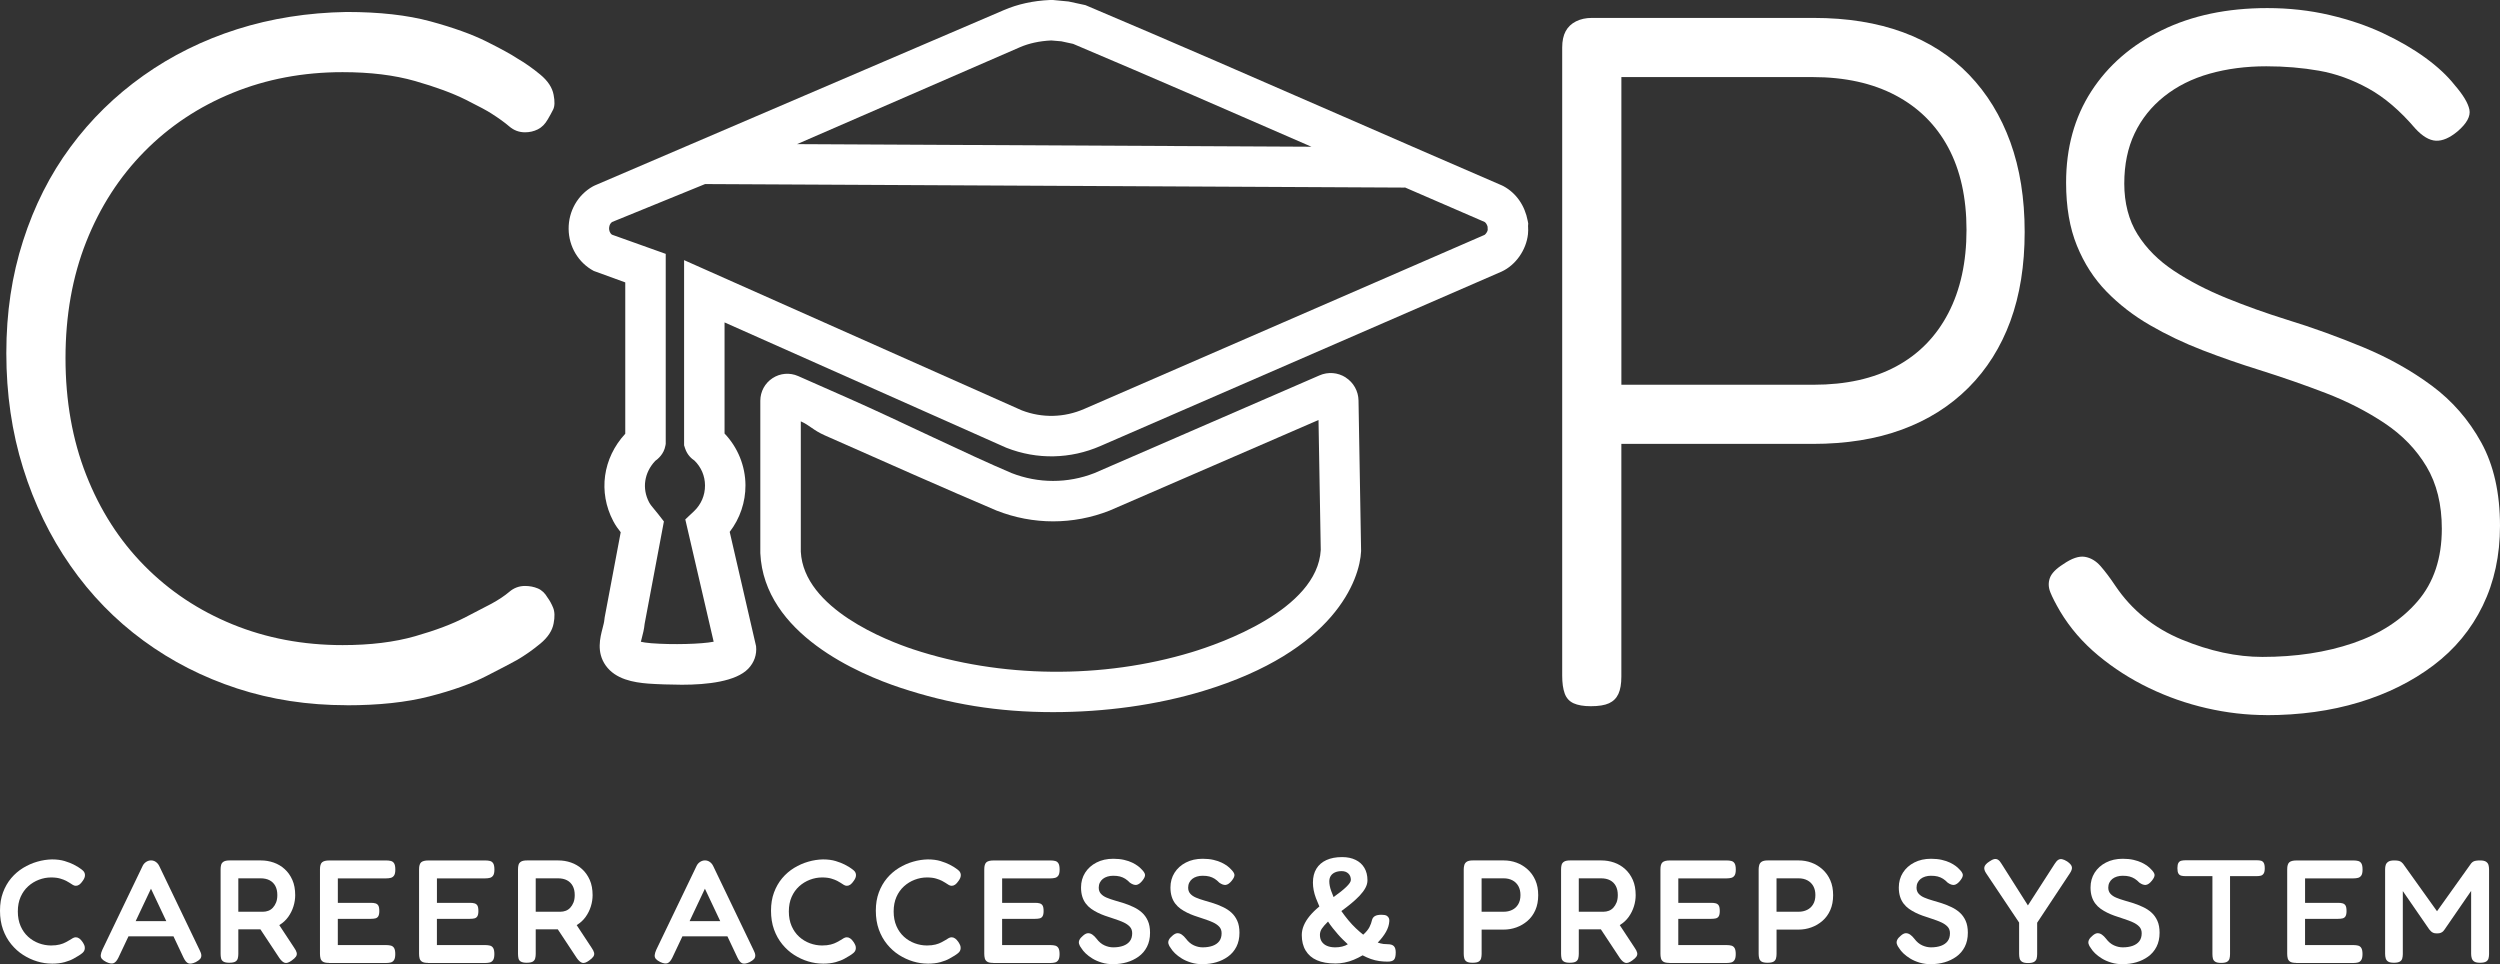 <?xml version="1.0" encoding="UTF-8"?>
<svg id="Layer_1" data-name="Layer 1" xmlns="http://www.w3.org/2000/svg" viewBox="0 0 1000.34 385.82">
  <rect x="0" y="0" width="1000.34" height="385.82" fill="#333333" stroke="none"/>
  <defs>
    <style>
      .cls-1 {
        fill: #fff;
      }
    </style>
  </defs>
  <g>
    <path class="cls-1" d="M138.66,282.18c-15.52,0-30.12-2.24-43.8-6.71-13.68-4.47-26.18-10.85-37.48-19.14-11.31-8.29-21.05-18.28-29.2-29.99-8.16-11.7-14.47-24.72-18.94-39.06-4.48-14.33-6.71-29.65-6.71-45.97s2.23-31.04,6.71-44.98c4.47-13.94,10.78-26.44,18.94-37.48,8.15-11.05,17.89-20.58,29.2-28.6s23.8-14.2,37.48-18.55c13.68-4.34,28.27-6.64,43.8-6.91,13.15,0,24.33,1.25,33.54,3.75,9.2,2.5,16.7,5.2,22.49,8.09,5.78,2.9,9.87,5.13,12.23,6.71,3.16,1.84,6.25,4.01,9.27,6.51s4.8,5.2,5.33,8.09c.52,2.63.46,4.61-.2,5.92-.66,1.32-1.38,2.63-2.17,3.95-1.05,1.84-2.37,3.16-3.95,3.95s-3.29,1.18-5.13,1.18c-2.37,0-4.48-.79-6.31-2.37-1.84-1.58-4.21-3.29-7.1-5.13-1.58-1.05-5-2.89-10.26-5.52-5.27-2.63-12.03-5.13-20.32-7.5-8.29-2.37-17.95-3.55-29-3.55-15.78,0-30.45,2.76-43.99,8.29-13.55,5.52-25.32,13.35-35.31,23.48-10,10.13-17.75,22.16-23.28,36.1-5.52,13.95-8.29,29.46-8.29,46.56s2.76,32.69,8.29,46.76c5.52,14.07,13.28,26.18,23.28,36.3,9.99,10.13,21.76,17.95,35.31,23.48,13.54,5.52,28.21,8.29,43.99,8.29,11.05,0,20.72-1.18,29-3.55,8.29-2.37,15.05-4.93,20.32-7.69,5.26-2.76,8.68-4.54,10.26-5.33,2.89-1.58,5.26-3.16,7.1-4.73,1.84-1.58,3.95-2.37,6.31-2.37,1.84,0,3.55.33,5.13.99s2.89,1.91,3.95,3.75c.79,1.05,1.51,2.37,2.17,3.95.65,1.58.72,3.69.2,6.31-.53,2.9-2.31,5.59-5.33,8.09-3.03,2.5-6.12,4.67-9.27,6.51-2.37,1.32-6.51,3.49-12.43,6.51-5.92,3.03-13.48,5.72-22.69,8.09s-20.26,3.55-33.14,3.55v-.03Z"/>
    <path class="cls-1" d="M636.54,282.58c-2.9,0-5.2-.4-6.91-1.18-1.71-.79-2.9-2.11-3.55-3.95-.66-1.84-.99-4.2-.99-7.1V19.01c0-2.63.46-4.8,1.38-6.51s2.3-3.02,4.14-3.95c1.84-.92,3.95-1.38,6.31-1.38h88.78c13.42,0,25.31,1.91,35.71,5.72,10.39,3.82,19.2,9.47,26.44,16.97,7.23,7.5,12.75,16.51,16.57,27.03,3.81,10.52,5.72,22.49,5.72,35.9s-1.91,25.32-5.72,35.71c-3.82,10.39-9.41,19.27-16.77,26.63-7.37,7.37-16.25,12.96-26.63,16.77-10.39,3.82-22.29,5.72-35.71,5.72h-76.55v93.12c0,2.9-.39,5.2-1.18,6.91s-2.04,2.96-3.75,3.75-4.14,1.18-7.3,1.18h0ZM648.77,153.95h76.94c12.89,0,23.87-2.43,32.95-7.3,9.07-4.86,16.04-11.97,20.91-21.31,4.86-9.33,7.3-20.45,7.3-33.34s-2.44-23.87-7.3-32.95c-4.87-9.07-11.9-16.04-21.11-20.91-9.21-4.86-20.26-7.3-33.14-7.3h-76.55v123.1h0Z"/>
    <path class="cls-1" d="M906.83,286.13c-7.89,0-15.85-.92-23.87-2.76-8.03-1.84-15.72-4.54-23.08-8.09-7.37-3.55-14.14-7.89-20.32-13.02-6.18-5.13-11.24-10.98-15.19-17.56-1.84-3.16-3.16-5.72-3.95-7.69-.79-1.97-.86-3.88-.2-5.72.65-1.84,2.43-3.68,5.33-5.52,3.42-2.37,6.31-3.35,8.68-2.96s4.47,1.65,6.31,3.75c1.84,2.11,3.81,4.73,5.92,7.89,6.57,9.73,15.45,16.9,26.63,21.5,11.18,4.61,21.9,6.91,32.16,6.91,13.42,0,25.51-1.84,36.3-5.52,10.78-3.68,19.4-9.27,25.84-16.77s9.67-17.16,9.67-29c0-9.73-2.04-18.01-6.12-24.86-4.08-6.84-9.67-12.63-16.77-17.36-7.1-4.73-14.93-8.74-23.48-12.03s-17.43-6.37-26.63-9.27c-7.63-2.37-15.19-4.99-22.69-7.89-7.5-2.89-14.54-6.25-21.11-10.06-6.58-3.81-12.37-8.29-17.36-13.42-5-5.13-8.95-11.24-11.84-18.35-2.9-7.1-4.34-15.52-4.34-25.25,0-13.94,3.35-26.1,10.06-36.5,6.71-10.39,16.11-18.55,28.21-24.46,12.1-5.92,26.17-8.88,42.22-8.88,8.68,0,16.97.92,24.86,2.76,7.89,1.84,15.05,4.28,21.5,7.3,6.44,3.03,12.1,6.31,16.97,9.87,4.86,3.55,8.74,7.17,11.64,10.85,3.42,3.95,5.39,7.24,5.92,9.86.52,2.63-1.05,5.52-4.73,8.68-3.16,2.63-6.05,3.88-8.68,3.75s-5.4-1.77-8.29-4.93c-6.06-7.1-12.3-12.43-18.74-15.98-6.45-3.55-13.02-5.92-19.73-7.1-6.71-1.18-13.75-1.77-21.11-1.77-8.16,0-15.72.99-22.69,2.96-6.97,1.97-13.02,5-18.15,9.08s-9.07,9.01-11.84,14.8c-2.76,5.79-4.14,12.5-4.14,20.12s1.77,14.67,5.33,20.32c3.55,5.66,8.42,10.52,14.6,14.6s13.15,7.69,20.91,10.85c7.76,3.16,15.84,6.05,24.27,8.68,10.26,3.16,20.45,6.84,30.58,11.05,10.12,4.21,19.27,9.34,27.42,15.39,8.15,6.05,14.73,13.61,19.73,22.69,4.99,9.07,7.5,20.19,7.5,33.34,0,11.84-2.31,22.49-6.91,31.96-4.61,9.47-11.18,17.43-19.73,23.87-8.55,6.45-18.48,11.38-29.79,14.8-11.31,3.42-23.67,5.13-37.09,5.13v-.04Z"/>
    <path class="cls-1" d="M611.42,90.51l.08-1.08-.2-1.06c-1.17-6.17-4.61-11.09-9.66-13.85l-.67-.33c-21.09-9.1-42.51-18.44-63.23-27.48-33.62-14.67-68.39-29.84-102.74-44.37l-.7-.29-6.71-1.45-6.25-.6h-1.23c-6.69.3-12.89,1.65-18.44,4.05l-163.68,70.16-.73.36c-6.08,3.4-9.8,9.93-9.73,17.05.07,7.08,3.92,13.52,10.05,16.79l12.61,4.59v60.56c-8.99,9.72-10.9,23.31-4.82,34.93.94,1.79,2.01,3.25,3,4.48l-6.42,34.07-.12.95c-.06.84-.39,2.12-.71,3.35-1,3.84-2.52,9.66,1.25,14.96,3.94,5.54,11.14,6.77,16.98,7.23,3.2.25,9.41.46,13.51.46,10.17,0,21.58-1.28,26.53-6.4,2.4-2.48,3.51-5.69,3.14-9.03l-10.55-45.73c4.1-5.33,6.35-11.92,6.31-18.7-.05-7.7-3.08-15.12-8.37-20.66v-44.46l112.54,50.06.34.14c12.18,4.77,25.52,4.5,37.54-.75l160.52-69.79c5.61-2.59,9.85-8.61,10.54-14.98.12-1.09.08-2.05.05-2.75,0-.18-.02-.36-.02-.42h-.01ZM408.1,18.9c3.67-1.58,7.89-2.5,12.54-2.71l4.04.34,4.71,1.02c31.84,13.47,64.03,27.49,95.36,41.16l-205.82-1.04,89.17-38.77h0ZM594.06,93.97l-160.2,69.65c-8.02,3.51-16.89,3.71-25.01.58l-135.12-60.11v74.11l.4,1.22c.89,2.73,2.73,4.19,3.72,4.85,2.72,2.64,4.23,6.16,4.25,9.95.03,3.98-1.57,7.68-4.49,10.42l-3.4,3.19,11.35,48.94c-4.79.96-16.5,1.27-24.95.61-1.98-.15-3.31-.39-4.18-.59.11-.47.24-.96.35-1.37.45-1.72.96-3.66,1.16-5.81l7.71-40.96-2.24-2.88c-.51-.66-1.03-1.28-1.54-1.89-.93-1.11-1.66-1.98-2.15-2.91-2.9-5.54-1.95-11.83,2.44-16.53,1.05-.77,3.47-2.66,4.09-6.11l.13-.71v-76.04l-21.51-7.68c-.97-.71-1.14-1.82-1.15-2.46,0-.55.11-1.84,1.22-2.62l37.19-15.17,279.94,1.41v-.1c10.66,4.64,21.37,9.29,32.01,13.87.6.42.95,1.17,1.16,1.88,0,.34.02.64.03.9,0,.14.02.28.02.42-.14.75-.82,1.67-1.23,1.92v.02Z"/>
    <path class="cls-1" d="M538.47,151.03c-3.16-2.02-7.09-2.33-10.53-.81l-90.06,39.1c-10.65,4.16-22.39,4.16-33.09-.02-17.93-7.59-43.89-20.45-65.1-29.85-8.87-3.93-16.17-7.16-20.34-8.98-3.35-1.47-7.18-1.15-10.23.85-3.06,2-4.89,5.38-4.89,9.04v60.96c1.46,32.38,39.69,48.46,56.06,53.88,19.63,6.49,38.8,9.75,61.07,9.75,20.7,0,41.43-2.82,60.1-8.47,52.71-15.97,62.66-44.66,63.16-55.92v-.25l-1.03-60.05c-.06-3.75-1.99-7.2-5.15-9.22h.03ZM476.79,260.98c-35.72,10.82-76.51,10.38-111.39-1.16-10.26-3.39-43.78-16.22-44.97-39.07v-52.15c3.62,1.6,4.87,3.51,9.65,5.63,21.3,9.44,50.47,22.36,68.52,30l.19.08c14.59,5.74,30.63,5.74,45.19,0l83.6-36.25.9,51.99c-1.31,24-40.58,37.57-51.68,40.93h-.01Z"/>
  </g>
  <g>
    <path class="cls-1" d="M20.7,385.58c-1.92,0-3.85-.29-5.81-.88-1.96-.59-3.82-1.45-5.6-2.58-1.78-1.13-3.37-2.56-4.78-4.28-1.41-1.72-2.51-3.7-3.31-5.92-.8-2.23-1.2-4.73-1.2-7.51s.4-5.13,1.2-7.3c.8-2.17,1.9-4.08,3.28-5.72,1.39-1.64,2.98-3.01,4.78-4.11,1.8-1.09,3.69-1.93,5.66-2.49,1.97-.57,3.94-.87,5.89-.91,1.95,0,3.66.23,5.1.67,1.45.45,2.63.91,3.55,1.38.92.47,1.51.8,1.79,1,.62.39,1.23.83,1.82,1.32.59.49.9,1.11.94,1.85,0,.43-.08.83-.23,1.2-.16.37-.37.75-.65,1.14-.47.7-.93,1.21-1.38,1.53-.45.31-.91.47-1.38.47-.43,0-.83-.12-1.2-.35-.37-.23-.83-.53-1.38-.88-.27-.2-.71-.45-1.32-.76-.61-.31-1.4-.62-2.38-.91-.98-.29-2.19-.44-3.64-.44-1.64,0-3.27.3-4.87.91-1.6.61-3.04,1.49-4.31,2.64-1.27,1.15-2.28,2.57-3.02,4.25-.74,1.68-1.11,3.62-1.11,5.81s.37,4.13,1.11,5.84c.74,1.7,1.75,3.13,3.02,4.28,1.27,1.15,2.71,2.02,4.31,2.61,1.6.59,3.23.88,4.87.88,1.33,0,2.48-.13,3.46-.38.98-.25,1.8-.57,2.46-.94.66-.37,1.17-.65,1.52-.85.43-.27.84-.53,1.23-.76.39-.23.8-.35,1.23-.35.47,0,.93.16,1.38.47.45.31.91.82,1.38,1.52.27.43.49.84.65,1.23.16.39.21.8.18,1.23-.04.7-.34,1.3-.91,1.79-.57.49-1.16.91-1.79,1.26-.31.2-.92.55-1.82,1.06-.9.51-2.07.97-3.52,1.38-1.45.41-3.19.62-5.22.62Z"/>
    <path class="cls-1" d="M79.94,380.3c.39.74.6,1.4.62,1.96.02.57-.15,1.06-.5,1.47-.35.41-.94.83-1.76,1.26-1.25.59-2.23.74-2.93.47-.7-.27-1.35-1.04-1.94-2.29l-13.02-27.57-13.02,27.57c-.59,1.21-1.23,1.96-1.94,2.23-.7.27-1.68.12-2.93-.47-.78-.39-1.36-.8-1.73-1.23-.37-.43-.53-.95-.47-1.55.06-.61.28-1.34.67-2.2l16.13-33.55c.31-.62.77-1.13,1.38-1.53.61-.39,1.26-.59,1.96-.59.47,0,.9.09,1.29.26.39.18.75.42,1.08.73.33.31.62.7.85,1.17l16.25,33.84ZM49.97,374.67l2.82-6.1h15.31l2.76,6.1h-20.88Z"/>
    <path class="cls-1" d="M91.79,385.23c-1.1,0-1.9-.16-2.4-.47-.51-.31-.82-.75-.94-1.32-.12-.57-.18-1.16-.18-1.79v-33.84c0-.62.07-1.2.21-1.73.14-.53.46-.96.97-1.29.51-.33,1.31-.5,2.4-.5h12.55c1.76,0,3.46.28,5.1.85,1.64.57,3.11,1.44,4.4,2.61,1.29,1.17,2.32,2.62,3.08,4.34s1.14,3.75,1.14,6.1c0,1.49-.23,2.98-.7,4.49s-1.16,2.9-2.08,4.19c-.92,1.29-2.09,2.38-3.52,3.25-1.43.88-3.08,1.46-4.96,1.73h-11.5v9.85c0,.63-.07,1.21-.21,1.76-.14.55-.45.98-.94,1.29-.49.31-1.3.47-2.43.47ZM95.37,364.82h9.91c.7,0,1.4-.13,2.08-.38.68-.25,1.29-.66,1.82-1.23.53-.57.96-1.26,1.29-2.08.33-.82.5-1.82.5-2.99,0-1.41-.26-2.61-.79-3.61s-1.29-1.76-2.29-2.29c-1-.53-2.2-.79-3.61-.79h-8.92v13.37ZM116.72,384.35c-1.13.82-2.05,1.12-2.76.91-.7-.22-1.43-.85-2.17-1.91l-9.85-14.9,7.98-1.06,7.8,11.85c.55.78.88,1.45,1,1.99.12.55.02,1.06-.29,1.53-.31.47-.88,1-1.7,1.58Z"/>
    <path class="cls-1" d="M131.61,385.29c-1.13,0-1.95-.17-2.43-.5-.49-.33-.8-.77-.94-1.32-.14-.55-.21-1.15-.21-1.82v-33.78c0-1.37.27-2.31.82-2.81.55-.51,1.52-.76,2.93-.76h22.82c.66,0,1.27.07,1.82.21.55.14.98.46,1.29.97.31.51.47,1.33.47,2.46s-.17,1.89-.5,2.38c-.33.49-.77.8-1.32.94-.55.14-1.15.21-1.82.21h-19.36v9.79h13.31c.66,0,1.24.07,1.73.21.49.14.87.42,1.14.85.27.43.41,1.17.41,2.23,0,.94-.14,1.63-.41,2.08-.27.45-.67.73-1.17.85-.51.12-1.11.18-1.82.18h-13.2v10.5h19.41c.66,0,1.27.07,1.82.21.55.14.98.46,1.29.97.31.51.47,1.31.47,2.41s-.17,1.9-.5,2.4c-.33.51-.77.83-1.32.97-.55.14-1.15.21-1.82.21h-22.93Z"/>
    <path class="cls-1" d="M171.26,385.29c-1.13,0-1.95-.17-2.43-.5-.49-.33-.8-.77-.94-1.32-.14-.55-.21-1.15-.21-1.82v-33.78c0-1.37.27-2.31.82-2.81.55-.51,1.52-.76,2.93-.76h22.82c.66,0,1.27.07,1.82.21.55.14.98.46,1.29.97.31.51.47,1.33.47,2.46s-.17,1.89-.5,2.38c-.33.49-.77.8-1.32.94-.55.14-1.15.21-1.82.21h-19.36v9.79h13.31c.66,0,1.24.07,1.73.21.49.14.87.42,1.14.85.27.43.41,1.17.41,2.23,0,.94-.14,1.63-.41,2.08-.27.45-.67.73-1.17.85-.51.12-1.11.18-1.82.18h-13.2v10.5h19.41c.66,0,1.27.07,1.82.21.55.14.98.46,1.29.97.31.51.47,1.31.47,2.41s-.17,1.9-.5,2.4c-.33.51-.77.83-1.32.97-.55.14-1.15.21-1.82.21h-22.93Z"/>
    <path class="cls-1" d="M210.79,385.23c-1.1,0-1.9-.16-2.4-.47-.51-.31-.82-.75-.94-1.32-.12-.57-.18-1.16-.18-1.79v-33.84c0-.62.07-1.2.21-1.73.14-.53.46-.96.97-1.29.51-.33,1.31-.5,2.4-.5h12.55c1.76,0,3.46.28,5.1.85,1.64.57,3.11,1.44,4.4,2.61,1.29,1.17,2.32,2.62,3.08,4.34s1.14,3.75,1.14,6.1c0,1.49-.23,2.98-.7,4.49s-1.16,2.9-2.08,4.19c-.92,1.29-2.09,2.38-3.52,3.25-1.43.88-3.08,1.46-4.96,1.73h-11.5v9.85c0,.63-.07,1.21-.21,1.76-.14.55-.45.98-.94,1.29-.49.31-1.3.47-2.43.47ZM214.37,364.82h9.91c.7,0,1.4-.13,2.08-.38.68-.25,1.29-.66,1.82-1.23.53-.57.96-1.26,1.29-2.08.33-.82.5-1.82.5-2.99,0-1.41-.26-2.61-.79-3.61s-1.29-1.76-2.29-2.29c-1-.53-2.2-.79-3.61-.79h-8.92v13.37ZM235.72,384.35c-1.13.82-2.05,1.12-2.76.91-.7-.22-1.43-.85-2.17-1.91l-9.85-14.9,7.98-1.06,7.8,11.85c.55.78.88,1.45,1,1.99.12.55.02,1.06-.29,1.53-.31.47-.88,1-1.7,1.58Z"/>
    <path class="cls-1" d="M301.59,380.3c.39.74.6,1.4.62,1.96.02.57-.15,1.06-.5,1.47-.35.41-.94.83-1.76,1.26-1.25.59-2.23.74-2.93.47-.7-.27-1.35-1.04-1.94-2.29l-13.02-27.57-13.02,27.57c-.59,1.21-1.23,1.96-1.94,2.23-.7.27-1.68.12-2.93-.47-.78-.39-1.36-.8-1.73-1.23-.37-.43-.53-.95-.47-1.55.06-.61.28-1.34.67-2.2l16.13-33.55c.31-.62.77-1.13,1.38-1.53.61-.39,1.26-.59,1.96-.59.47,0,.9.09,1.29.26.39.18.75.42,1.08.73.33.31.62.7.85,1.17l16.25,33.84ZM271.62,374.67l2.82-6.1h15.31l2.76,6.1h-20.88Z"/>
    <path class="cls-1" d="M329.21,385.58c-1.92,0-3.85-.29-5.81-.88-1.96-.59-3.82-1.45-5.6-2.58-1.78-1.13-3.37-2.56-4.78-4.28-1.41-1.72-2.51-3.7-3.31-5.92-.8-2.23-1.2-4.73-1.2-7.51s.4-5.13,1.2-7.3c.8-2.17,1.9-4.08,3.28-5.72,1.39-1.64,2.98-3.01,4.78-4.11,1.8-1.09,3.69-1.93,5.66-2.49,1.97-.57,3.94-.87,5.89-.91,1.95,0,3.66.23,5.1.67,1.45.45,2.63.91,3.55,1.38.92.47,1.51.8,1.79,1,.62.39,1.23.83,1.82,1.32.59.49.9,1.11.94,1.85,0,.43-.08.83-.23,1.2-.16.37-.37.75-.65,1.14-.47.7-.93,1.21-1.38,1.53-.45.31-.91.47-1.38.47-.43,0-.83-.12-1.2-.35-.37-.23-.83-.53-1.38-.88-.27-.2-.71-.45-1.32-.76-.61-.31-1.4-.62-2.38-.91-.98-.29-2.19-.44-3.64-.44-1.64,0-3.27.3-4.87.91-1.6.61-3.04,1.49-4.31,2.64-1.27,1.15-2.28,2.57-3.02,4.25-.74,1.68-1.11,3.62-1.11,5.81s.37,4.13,1.11,5.84c.74,1.7,1.75,3.13,3.02,4.28,1.27,1.15,2.71,2.02,4.31,2.61,1.6.59,3.23.88,4.87.88,1.33,0,2.48-.13,3.46-.38.98-.25,1.8-.57,2.46-.94.66-.37,1.17-.65,1.52-.85.43-.27.84-.53,1.23-.76.39-.23.8-.35,1.23-.35.47,0,.93.16,1.38.47.45.31.91.82,1.38,1.52.27.43.49.84.65,1.23.16.39.21.8.18,1.23-.04.7-.34,1.3-.91,1.79-.57.49-1.16.91-1.79,1.26-.31.2-.92.55-1.82,1.06-.9.51-2.07.97-3.52,1.38-1.45.41-3.19.62-5.22.62Z"/>
    <path class="cls-1" d="M371.15,385.58c-1.92,0-3.85-.29-5.81-.88-1.96-.59-3.82-1.45-5.6-2.58-1.78-1.13-3.37-2.56-4.78-4.28-1.41-1.72-2.51-3.7-3.31-5.92-.8-2.23-1.2-4.73-1.2-7.51s.4-5.13,1.2-7.3c.8-2.17,1.9-4.08,3.28-5.72,1.39-1.64,2.98-3.01,4.78-4.11,1.8-1.09,3.69-1.93,5.66-2.49,1.97-.57,3.94-.87,5.89-.91,1.95,0,3.66.23,5.1.67,1.45.45,2.63.91,3.55,1.38.92.47,1.51.8,1.79,1,.62.39,1.23.83,1.82,1.32.59.49.9,1.11.94,1.85,0,.43-.08.83-.23,1.2-.16.37-.37.75-.65,1.14-.47.7-.93,1.21-1.38,1.53-.45.31-.91.47-1.38.47-.43,0-.83-.12-1.2-.35-.37-.23-.83-.53-1.38-.88-.27-.2-.71-.45-1.32-.76-.61-.31-1.4-.62-2.38-.91-.98-.29-2.19-.44-3.64-.44-1.64,0-3.27.3-4.87.91-1.6.61-3.04,1.49-4.31,2.64-1.27,1.15-2.28,2.57-3.02,4.25-.74,1.68-1.11,3.62-1.11,5.81s.37,4.13,1.11,5.84c.74,1.7,1.75,3.13,3.02,4.28,1.27,1.15,2.71,2.02,4.31,2.61,1.6.59,3.23.88,4.87.88,1.33,0,2.48-.13,3.46-.38.98-.25,1.8-.57,2.46-.94.66-.37,1.17-.65,1.52-.85.43-.27.84-.53,1.23-.76.39-.23.8-.35,1.23-.35.47,0,.93.16,1.38.47.45.31.91.82,1.38,1.52.27.43.49.84.65,1.23.16.39.21.8.18,1.23-.04.7-.34,1.3-.91,1.79-.57.49-1.16.91-1.79,1.26-.31.2-.92.55-1.82,1.06-.9.51-2.07.97-3.52,1.38-1.45.41-3.19.62-5.22.62Z"/>
    <path class="cls-1" d="M397.42,385.29c-1.13,0-1.95-.17-2.43-.5-.49-.33-.8-.77-.94-1.32-.14-.55-.21-1.15-.21-1.82v-33.78c0-1.37.27-2.31.82-2.81.55-.51,1.52-.76,2.93-.76h22.82c.66,0,1.27.07,1.82.21.55.14.98.46,1.29.97.31.51.47,1.33.47,2.46s-.17,1.89-.5,2.38c-.33.49-.77.8-1.32.94-.55.14-1.15.21-1.82.21h-19.36v9.79h13.31c.66,0,1.24.07,1.73.21.49.14.87.42,1.14.85.27.43.41,1.17.41,2.23,0,.94-.14,1.63-.41,2.08-.27.45-.67.73-1.17.85-.51.12-1.11.18-1.82.18h-13.2v10.5h19.41c.66,0,1.27.07,1.82.21.55.14.98.46,1.29.97.31.51.47,1.31.47,2.41s-.17,1.9-.5,2.4c-.33.51-.77.83-1.32.97-.55.14-1.15.21-1.82.21h-22.93Z"/>
    <path class="cls-1" d="M445.69,385.82c-1.8,0-3.41-.21-4.84-.65-1.43-.43-2.68-.98-3.75-1.64-1.08-.67-1.98-1.35-2.7-2.05-.72-.7-1.26-1.35-1.61-1.94-.55-.7-.89-1.33-1.03-1.88-.14-.55-.08-1.08.18-1.61.25-.53.73-1.08,1.44-1.67.7-.62,1.36-.95,1.96-.97.61-.02,1.19.17,1.76.56.57.39,1.12.94,1.67,1.64.94,1.25,1.99,2.14,3.17,2.67,1.17.53,2.35.79,3.52.79,1.52,0,2.85-.21,3.99-.62,1.13-.41,2.01-1.03,2.64-1.85.62-.82.94-1.88.94-3.17,0-1.06-.31-1.93-.94-2.61-.63-.68-1.48-1.27-2.55-1.76-1.08-.49-2.26-.94-3.55-1.35-1.29-.41-2.6-.85-3.93-1.32-.98-.35-1.93-.75-2.84-1.2-.92-.45-1.79-.97-2.61-1.55-.82-.59-1.54-1.28-2.14-2.08-.61-.8-1.08-1.73-1.41-2.79-.33-1.06-.5-2.27-.5-3.64,0-2.23.55-4.2,1.64-5.92,1.09-1.72,2.61-3.08,4.55-4.08s4.17-1.5,6.72-1.5c1.6,0,3.04.15,4.31.44,1.27.29,2.37.67,3.28,1.11.92.45,1.67.9,2.26,1.35.59.45,1.02.83,1.29,1.14.94.9,1.46,1.66,1.55,2.29.1.63-.26,1.45-1.08,2.46-.82,1.02-1.61,1.57-2.38,1.67-.76.1-1.63-.21-2.61-.91-.59-.62-1.2-1.14-1.85-1.55-.65-.41-1.35-.71-2.11-.91-.76-.2-1.67-.29-2.73-.29-.78,0-1.54.11-2.26.32-.72.22-1.34.53-1.85.94-.51.41-.91.91-1.2,1.5-.29.59-.44,1.25-.44,1.99,0,.98.28,1.79.85,2.43.57.65,1.34,1.17,2.32,1.58.98.41,2.07.79,3.28,1.14,1.21.35,2.44.72,3.7,1.11,1.29.43,2.56.94,3.81,1.53,1.25.59,2.37,1.32,3.34,2.2.98.88,1.76,1.97,2.35,3.28.59,1.31.88,2.9.88,4.78,0,2.15-.41,4.03-1.23,5.63-.82,1.6-1.95,2.91-3.37,3.93-1.43,1.02-2.99,1.77-4.69,2.26-1.7.49-3.43.73-5.19.73Z"/>
    <path class="cls-1" d="M481.47,385.82c-1.8,0-3.41-.21-4.84-.65-1.43-.43-2.68-.98-3.75-1.64-1.08-.67-1.98-1.35-2.7-2.05-.72-.7-1.26-1.35-1.61-1.94-.55-.7-.89-1.33-1.03-1.88-.14-.55-.08-1.08.18-1.61.25-.53.73-1.08,1.44-1.67.7-.62,1.36-.95,1.96-.97.61-.02,1.19.17,1.76.56.57.39,1.12.94,1.67,1.64.94,1.25,1.99,2.14,3.17,2.67,1.17.53,2.35.79,3.52.79,1.52,0,2.85-.21,3.99-.62,1.13-.41,2.01-1.03,2.64-1.85.62-.82.94-1.88.94-3.17,0-1.06-.31-1.93-.94-2.61-.63-.68-1.48-1.27-2.55-1.76-1.08-.49-2.26-.94-3.55-1.35-1.29-.41-2.6-.85-3.93-1.32-.98-.35-1.93-.75-2.84-1.2-.92-.45-1.79-.97-2.61-1.55-.82-.59-1.54-1.28-2.14-2.08-.61-.8-1.08-1.73-1.41-2.79-.33-1.06-.5-2.27-.5-3.64,0-2.23.55-4.2,1.64-5.92,1.09-1.72,2.61-3.08,4.55-4.08s4.17-1.5,6.72-1.5c1.6,0,3.04.15,4.31.44,1.27.29,2.37.67,3.28,1.11.92.45,1.67.9,2.26,1.35.59.45,1.02.83,1.29,1.14.94.9,1.46,1.66,1.55,2.29.1.63-.26,1.45-1.08,2.46-.82,1.02-1.61,1.57-2.38,1.67-.76.1-1.63-.21-2.61-.91-.59-.62-1.2-1.14-1.85-1.55-.65-.41-1.35-.71-2.11-.91-.76-.2-1.67-.29-2.73-.29-.78,0-1.54.11-2.26.32-.72.22-1.34.53-1.85.94-.51.41-.91.91-1.2,1.5-.29.59-.44,1.25-.44,1.99,0,.98.28,1.79.85,2.43.57.65,1.34,1.17,2.32,1.58.98.41,2.07.79,3.28,1.14,1.21.35,2.44.72,3.7,1.11,1.29.43,2.56.94,3.81,1.53,1.25.59,2.37,1.32,3.34,2.2.98.88,1.76,1.97,2.35,3.28.59,1.31.88,2.9.88,4.78,0,2.15-.41,4.03-1.23,5.63-.82,1.6-1.95,2.91-3.37,3.93-1.43,1.02-2.99,1.77-4.69,2.26-1.7.49-3.43.73-5.19.73Z"/>
    <path class="cls-1" d="M534.2,385.52c-2.85,0-5.27-.43-7.24-1.29-1.98-.86-3.48-2.15-4.52-3.87s-1.55-3.79-1.55-6.22c0-1.29.27-2.58.82-3.87.55-1.29,1.35-2.57,2.41-3.84,1.06-1.27,2.33-2.51,3.81-3.72-.51-1.13-.97-2.25-1.38-3.34-.41-1.09-.71-2.16-.91-3.2s-.29-2.04-.29-3.02c0-2.19.46-4.04,1.38-5.54.92-1.5,2.25-2.66,3.99-3.46,1.74-.8,3.84-1.2,6.3-1.2,2.07,0,3.87.37,5.4,1.12,1.53.74,2.7,1.81,3.52,3.2.82,1.39,1.23,3.04,1.23,4.96,0,1.02-.27,2.03-.82,3.05-.55,1.02-1.3,2.03-2.26,3.05-.96,1.02-2.06,2.04-3.31,3.08-1.25,1.04-2.6,2.08-4.05,3.14.9,1.29,1.84,2.52,2.82,3.7.98,1.17,1.97,2.24,2.99,3.2,1.02.96,1.99,1.81,2.93,2.55,1.17-1.06,2-2.06,2.49-3.02.49-.96.83-1.91,1.03-2.84.16-.66.53-1.18,1.11-1.55.59-.37,1.49-.56,2.7-.56.98,0,1.68.14,2.11.41.43.27.71.61.85,1,.14.39.19.78.15,1.17-.08,1.41-.52,2.83-1.32,4.25-.8,1.43-1.91,2.86-3.31,4.31.43.12.81.23,1.14.32.33.1.72.18,1.17.23.45.06,1.01.09,1.67.09,1.13,0,1.95.25,2.46.76.51.51.76,1.35.76,2.52,0,1.45-.23,2.42-.7,2.93-.47.51-1.33.76-2.58.76-1.1,0-2.2-.08-3.31-.23s-2.23-.43-3.34-.82c-1.11-.39-2.22-.88-3.31-1.47-1.13.67-2.31,1.25-3.52,1.76-1.21.51-2.45.89-3.72,1.14-1.27.25-2.53.38-3.78.38ZM534.32,379.07c.94,0,1.85-.11,2.73-.32s1.63-.52,2.26-.91c-.59-.55-1.22-1.15-1.91-1.82-.68-.66-1.37-1.39-2.05-2.17-.68-.78-1.37-1.6-2.05-2.46-.68-.86-1.32-1.74-1.91-2.64-.59.59-1.08,1.11-1.5,1.58-.41.47-.74.9-1,1.29-.25.39-.44.79-.56,1.2-.12.41-.18.83-.18,1.26,0,1.06.24,1.96.73,2.7.49.74,1.19,1.31,2.11,1.7.92.39,2.02.59,3.31.59ZM533.61,358.95c1.09-.78,2.07-1.51,2.93-2.2.86-.68,1.58-1.31,2.17-1.88.59-.57,1.04-1.09,1.35-1.55.31-.47.47-.88.47-1.23,0-1.06-.33-1.91-1-2.55-.67-.65-1.56-.97-2.7-.97-1.02,0-1.9.17-2.64.5-.74.33-1.31.8-1.7,1.41-.39.61-.59,1.34-.59,2.2,0,.55.06,1.13.18,1.76.12.63.3,1.3.56,2.02.25.72.58,1.55.97,2.49Z"/>
    <path class="cls-1" d="M589.27,385.23c-1.13,0-1.95-.16-2.43-.47-.49-.31-.8-.75-.94-1.32-.14-.57-.21-1.16-.21-1.79v-33.78c0-.62.08-1.21.24-1.76.16-.55.49-.99,1-1.32.51-.33,1.31-.5,2.4-.5h12.38c1.76,0,3.45.29,5.07.88,1.62.59,3.1,1.48,4.43,2.67,1.33,1.19,2.38,2.65,3.14,4.37.76,1.72,1.14,3.71,1.14,5.98s-.38,4.26-1.14,5.98c-.76,1.72-1.81,3.16-3.14,4.31-1.33,1.15-2.81,2.02-4.46,2.61-1.64.59-3.34.88-5.1.88h-8.8v9.74c0,.63-.07,1.21-.21,1.76s-.45.98-.94,1.29c-.49.31-1.3.47-2.43.47ZM592.85,364.82h8.86c1.21,0,2.33-.24,3.34-.73,1.02-.49,1.83-1.23,2.43-2.23.61-1,.91-2.24.91-3.72,0-1.37-.27-2.55-.82-3.55-.55-1-1.33-1.77-2.35-2.32-1.02-.55-2.21-.82-3.58-.82h-8.8v13.37Z"/>
    <path class="cls-1" d="M628.16,385.23c-1.09,0-1.9-.16-2.4-.47-.51-.31-.82-.75-.94-1.32-.12-.57-.18-1.16-.18-1.79v-33.84c0-.62.07-1.2.21-1.73.14-.53.46-.96.97-1.29.51-.33,1.31-.5,2.4-.5h12.55c1.76,0,3.46.28,5.1.85,1.64.57,3.11,1.44,4.4,2.61,1.29,1.17,2.32,2.62,3.08,4.34s1.14,3.75,1.14,6.1c0,1.49-.23,2.98-.7,4.49-.47,1.5-1.16,2.9-2.08,4.19s-2.09,2.38-3.52,3.25c-1.43.88-3.08,1.46-4.96,1.73h-11.5v9.85c0,.63-.07,1.21-.21,1.76-.14.55-.45.98-.94,1.29-.49.31-1.3.47-2.43.47ZM631.74,364.82h9.91c.7,0,1.4-.13,2.08-.38.68-.25,1.29-.66,1.82-1.23.53-.57.96-1.26,1.29-2.08s.5-1.82.5-2.99c0-1.41-.26-2.61-.79-3.61-.53-1-1.29-1.76-2.29-2.29-1-.53-2.2-.79-3.61-.79h-8.92v13.37ZM653.09,384.35c-1.13.82-2.05,1.12-2.76.91-.7-.22-1.43-.85-2.17-1.91l-9.85-14.9,7.98-1.06,7.8,11.85c.55.78.88,1.45,1,1.99.12.55.02,1.06-.29,1.53-.31.47-.88,1-1.7,1.58Z"/>
    <path class="cls-1" d="M667.98,385.29c-1.13,0-1.95-.17-2.43-.5-.49-.33-.8-.77-.94-1.32-.14-.55-.21-1.15-.21-1.82v-33.78c0-1.37.27-2.31.82-2.81.55-.51,1.52-.76,2.93-.76h22.82c.66,0,1.27.07,1.82.21.55.14.98.46,1.29.97.31.51.47,1.33.47,2.46s-.17,1.89-.5,2.38c-.33.49-.77.8-1.32.94-.55.14-1.15.21-1.82.21h-19.36v9.79h13.31c.66,0,1.24.07,1.73.21.49.14.87.42,1.14.85.27.43.41,1.17.41,2.23,0,.94-.14,1.63-.41,2.08-.27.45-.67.73-1.17.85-.51.12-1.11.18-1.82.18h-13.2v10.5h19.41c.66,0,1.27.07,1.82.21.55.14.98.46,1.29.97.31.51.47,1.31.47,2.41s-.17,1.9-.5,2.4c-.33.51-.77.83-1.32.97-.55.14-1.15.21-1.82.21h-22.93Z"/>
    <path class="cls-1" d="M707.28,385.23c-1.13,0-1.95-.16-2.43-.47-.49-.31-.8-.75-.94-1.32-.14-.57-.21-1.16-.21-1.79v-33.78c0-.62.08-1.21.24-1.76.16-.55.49-.99,1-1.32.51-.33,1.31-.5,2.4-.5h12.38c1.76,0,3.45.29,5.07.88,1.62.59,3.1,1.48,4.43,2.67,1.33,1.19,2.38,2.65,3.14,4.37.76,1.72,1.14,3.71,1.14,5.98s-.38,4.26-1.14,5.98c-.76,1.72-1.81,3.16-3.14,4.31-1.33,1.15-2.81,2.02-4.46,2.61-1.64.59-3.34.88-5.1.88h-8.8v9.74c0,.63-.07,1.21-.21,1.76s-.45.98-.94,1.29c-.49.31-1.3.47-2.43.47ZM710.86,364.82h8.86c1.21,0,2.33-.24,3.34-.73,1.02-.49,1.83-1.23,2.43-2.23.61-1,.91-2.24.91-3.72,0-1.37-.27-2.55-.82-3.55-.55-1-1.33-1.77-2.35-2.32-1.02-.55-2.21-.82-3.58-.82h-8.8v13.37Z"/>
    <path class="cls-1" d="M772.91,385.82c-1.8,0-3.41-.21-4.84-.65-1.43-.43-2.68-.98-3.75-1.64s-1.97-1.35-2.7-2.05c-.72-.7-1.26-1.35-1.61-1.94-.55-.7-.89-1.33-1.03-1.88-.14-.55-.08-1.08.18-1.61.25-.53.73-1.08,1.44-1.67.7-.62,1.36-.95,1.96-.97.61-.02,1.19.17,1.76.56.57.39,1.12.94,1.67,1.64.94,1.25,1.99,2.14,3.17,2.67,1.17.53,2.35.79,3.52.79,1.53,0,2.85-.21,3.99-.62,1.13-.41,2.01-1.03,2.64-1.85.62-.82.94-1.88.94-3.17,0-1.06-.31-1.93-.94-2.61-.63-.68-1.48-1.27-2.55-1.76-1.08-.49-2.26-.94-3.55-1.35-1.29-.41-2.6-.85-3.93-1.32-.98-.35-1.93-.75-2.84-1.2-.92-.45-1.79-.97-2.61-1.55-.82-.59-1.54-1.28-2.14-2.08-.61-.8-1.08-1.73-1.41-2.79-.33-1.06-.5-2.27-.5-3.64,0-2.23.55-4.2,1.64-5.92s2.61-3.08,4.55-4.08,4.17-1.5,6.72-1.5c1.6,0,3.04.15,4.31.44,1.27.29,2.37.67,3.29,1.11.92.45,1.67.9,2.26,1.35.59.45,1.02.83,1.29,1.14.94.9,1.46,1.66,1.55,2.29.1.63-.26,1.45-1.08,2.46-.82,1.02-1.61,1.57-2.38,1.67-.76.1-1.63-.21-2.61-.91-.59-.62-1.2-1.14-1.85-1.55-.65-.41-1.35-.71-2.11-.91-.76-.2-1.67-.29-2.73-.29-.78,0-1.54.11-2.26.32-.72.22-1.34.53-1.85.94-.51.41-.91.91-1.2,1.5-.29.59-.44,1.25-.44,1.99,0,.98.28,1.79.85,2.43.57.65,1.34,1.17,2.32,1.58s2.07.79,3.29,1.14c1.21.35,2.44.72,3.69,1.11,1.29.43,2.56.94,3.81,1.53,1.25.59,2.37,1.32,3.34,2.2.98.88,1.76,1.97,2.35,3.28.59,1.31.88,2.9.88,4.78,0,2.15-.41,4.03-1.23,5.63-.82,1.6-1.95,2.91-3.37,3.93-1.43,1.02-2.99,1.77-4.69,2.26-1.7.49-3.43.73-5.19.73Z"/>
    <path class="cls-1" d="M827.16,344.7c1.13.78,1.76,1.53,1.88,2.23.12.7-.16,1.55-.82,2.52l-13.08,19.77v12.55c0,.67-.07,1.26-.21,1.79-.14.53-.46.96-.97,1.29-.51.33-1.33.5-2.46.5s-1.9-.17-2.4-.5c-.51-.33-.83-.77-.97-1.32-.14-.55-.21-1.17-.21-1.88v-12.49l-13.14-19.65c-.67-.98-.92-1.83-.76-2.55s.8-1.46,1.94-2.2c.78-.55,1.46-.88,2.02-1,.57-.12,1.08-.02,1.55.29.47.31.92.84,1.35,1.58l10.56,16.66,10.73-16.66c.47-.74.93-1.26,1.38-1.55.45-.29.96-.39,1.53-.29.57.1,1.26.4,2.08.91Z"/>
    <path class="cls-1" d="M849.63,385.82c-1.8,0-3.41-.21-4.84-.65-1.43-.43-2.68-.98-3.75-1.64s-1.97-1.35-2.7-2.05c-.72-.7-1.26-1.35-1.61-1.94-.55-.7-.89-1.33-1.03-1.88-.14-.55-.08-1.08.18-1.61.25-.53.73-1.08,1.44-1.67.7-.62,1.36-.95,1.96-.97.61-.02,1.19.17,1.76.56.57.39,1.12.94,1.67,1.64.94,1.25,1.99,2.14,3.17,2.67,1.17.53,2.35.79,3.52.79,1.53,0,2.85-.21,3.99-.62,1.13-.41,2.01-1.03,2.64-1.85.62-.82.94-1.88.94-3.17,0-1.06-.31-1.93-.94-2.61-.63-.68-1.48-1.27-2.55-1.76-1.08-.49-2.26-.94-3.55-1.35-1.29-.41-2.6-.85-3.93-1.32-.98-.35-1.93-.75-2.84-1.2-.92-.45-1.79-.97-2.61-1.55-.82-.59-1.54-1.28-2.14-2.08-.61-.8-1.08-1.73-1.41-2.79-.33-1.06-.5-2.27-.5-3.64,0-2.23.55-4.2,1.64-5.92s2.61-3.08,4.55-4.08,4.17-1.5,6.72-1.5c1.6,0,3.04.15,4.31.44,1.27.29,2.37.67,3.29,1.11.92.45,1.67.9,2.26,1.35.59.45,1.02.83,1.29,1.14.94.9,1.46,1.66,1.55,2.29.1.63-.26,1.45-1.08,2.46-.82,1.02-1.61,1.57-2.38,1.67-.76.1-1.63-.21-2.61-.91-.59-.62-1.2-1.14-1.85-1.55-.65-.41-1.35-.71-2.11-.91-.76-.2-1.67-.29-2.73-.29-.78,0-1.54.11-2.26.32-.72.22-1.34.53-1.85.94-.51.41-.91.91-1.2,1.5-.29.59-.44,1.25-.44,1.99,0,.98.28,1.79.85,2.43.57.65,1.34,1.17,2.32,1.58s2.07.79,3.29,1.14c1.21.35,2.44.72,3.69,1.11,1.29.43,2.56.94,3.81,1.53,1.25.59,2.37,1.32,3.34,2.2.98.88,1.76,1.97,2.35,3.28.59,1.31.88,2.9.88,4.78,0,2.15-.41,4.03-1.23,5.63-.82,1.6-1.95,2.91-3.37,3.93-1.43,1.02-2.99,1.77-4.69,2.26-1.7.49-3.43.73-5.19.73Z"/>
    <path class="cls-1" d="M903.17,344.23c.59,0,1.1.06,1.55.18.45.12.81.4,1.08.85.27.45.41,1.18.41,2.2,0,.94-.15,1.63-.44,2.08-.29.45-.67.73-1.14.85-.47.12-1,.18-1.58.18h-10.73v31.2c0,.67-.07,1.26-.21,1.79-.14.53-.45.95-.94,1.26-.49.31-1.3.47-2.43.47s-1.89-.17-2.38-.5c-.49-.33-.79-.76-.91-1.29-.12-.53-.18-1.12-.18-1.79v-31.14h-10.91c-.55,0-1.07-.06-1.55-.18s-.87-.4-1.14-.85c-.27-.45-.41-1.16-.41-2.14s.14-1.69.41-2.14c.27-.45.65-.73,1.14-.85s1.01-.18,1.55-.18h28.8Z"/>
    <path class="cls-1" d="M918.77,385.29c-1.13,0-1.95-.17-2.43-.5-.49-.33-.8-.77-.94-1.32-.14-.55-.21-1.15-.21-1.82v-33.78c0-1.37.27-2.31.82-2.81.55-.51,1.52-.76,2.93-.76h22.82c.66,0,1.27.07,1.82.21.55.14.98.46,1.29.97.31.51.47,1.33.47,2.46s-.17,1.89-.5,2.38c-.33.49-.77.8-1.32.94-.55.14-1.15.21-1.82.21h-19.36v9.79h13.31c.66,0,1.24.07,1.73.21.49.14.87.42,1.14.85.27.43.41,1.17.41,2.23,0,.94-.14,1.63-.41,2.08-.27.45-.67.73-1.17.85-.51.12-1.11.18-1.82.18h-13.2v10.5h19.41c.66,0,1.27.07,1.82.21.55.14.98.46,1.29.97.31.51.47,1.31.47,2.41s-.17,1.9-.5,2.4c-.33.51-.77.83-1.32.97-.55.14-1.15.21-1.82.21h-22.93Z"/>
    <path class="cls-1" d="M957.9,385.23c-1.06,0-1.83-.16-2.32-.47-.49-.31-.81-.74-.97-1.29-.16-.55-.24-1.15-.24-1.82v-33.84c0-.62.08-1.19.24-1.7.16-.51.49-.94,1-1.29.51-.35,1.31-.53,2.4-.53.82,0,1.44.06,1.85.18.41.12.73.26.97.44.23.18.47.4.7.67l14.25,19.94h-1.29l14.31-20.06c.27-.31.55-.55.82-.7.27-.16.62-.27,1.06-.35.43-.08,1-.12,1.7-.12,1.09,0,1.9.18,2.4.53.51.35.83.8.97,1.35s.21,1.13.21,1.76v33.84c0,.59-.07,1.15-.21,1.7s-.46.98-.97,1.29-1.33.47-2.46.47c-1.06,0-1.83-.17-2.32-.5-.49-.33-.81-.77-.97-1.32-.16-.55-.24-1.13-.24-1.76v-25.16l-10.62,15.43c-.12.2-.29.42-.53.67-.23.25-.55.47-.94.64-.39.18-.92.26-1.58.26s-1.18-.09-1.55-.26c-.37-.18-.67-.39-.91-.64-.23-.25-.45-.5-.65-.73l-10.56-15.31v25.22c0,.59-.07,1.15-.21,1.7s-.46.98-.97,1.29c-.51.31-1.31.47-2.4.47Z"/>
  </g>
</svg>